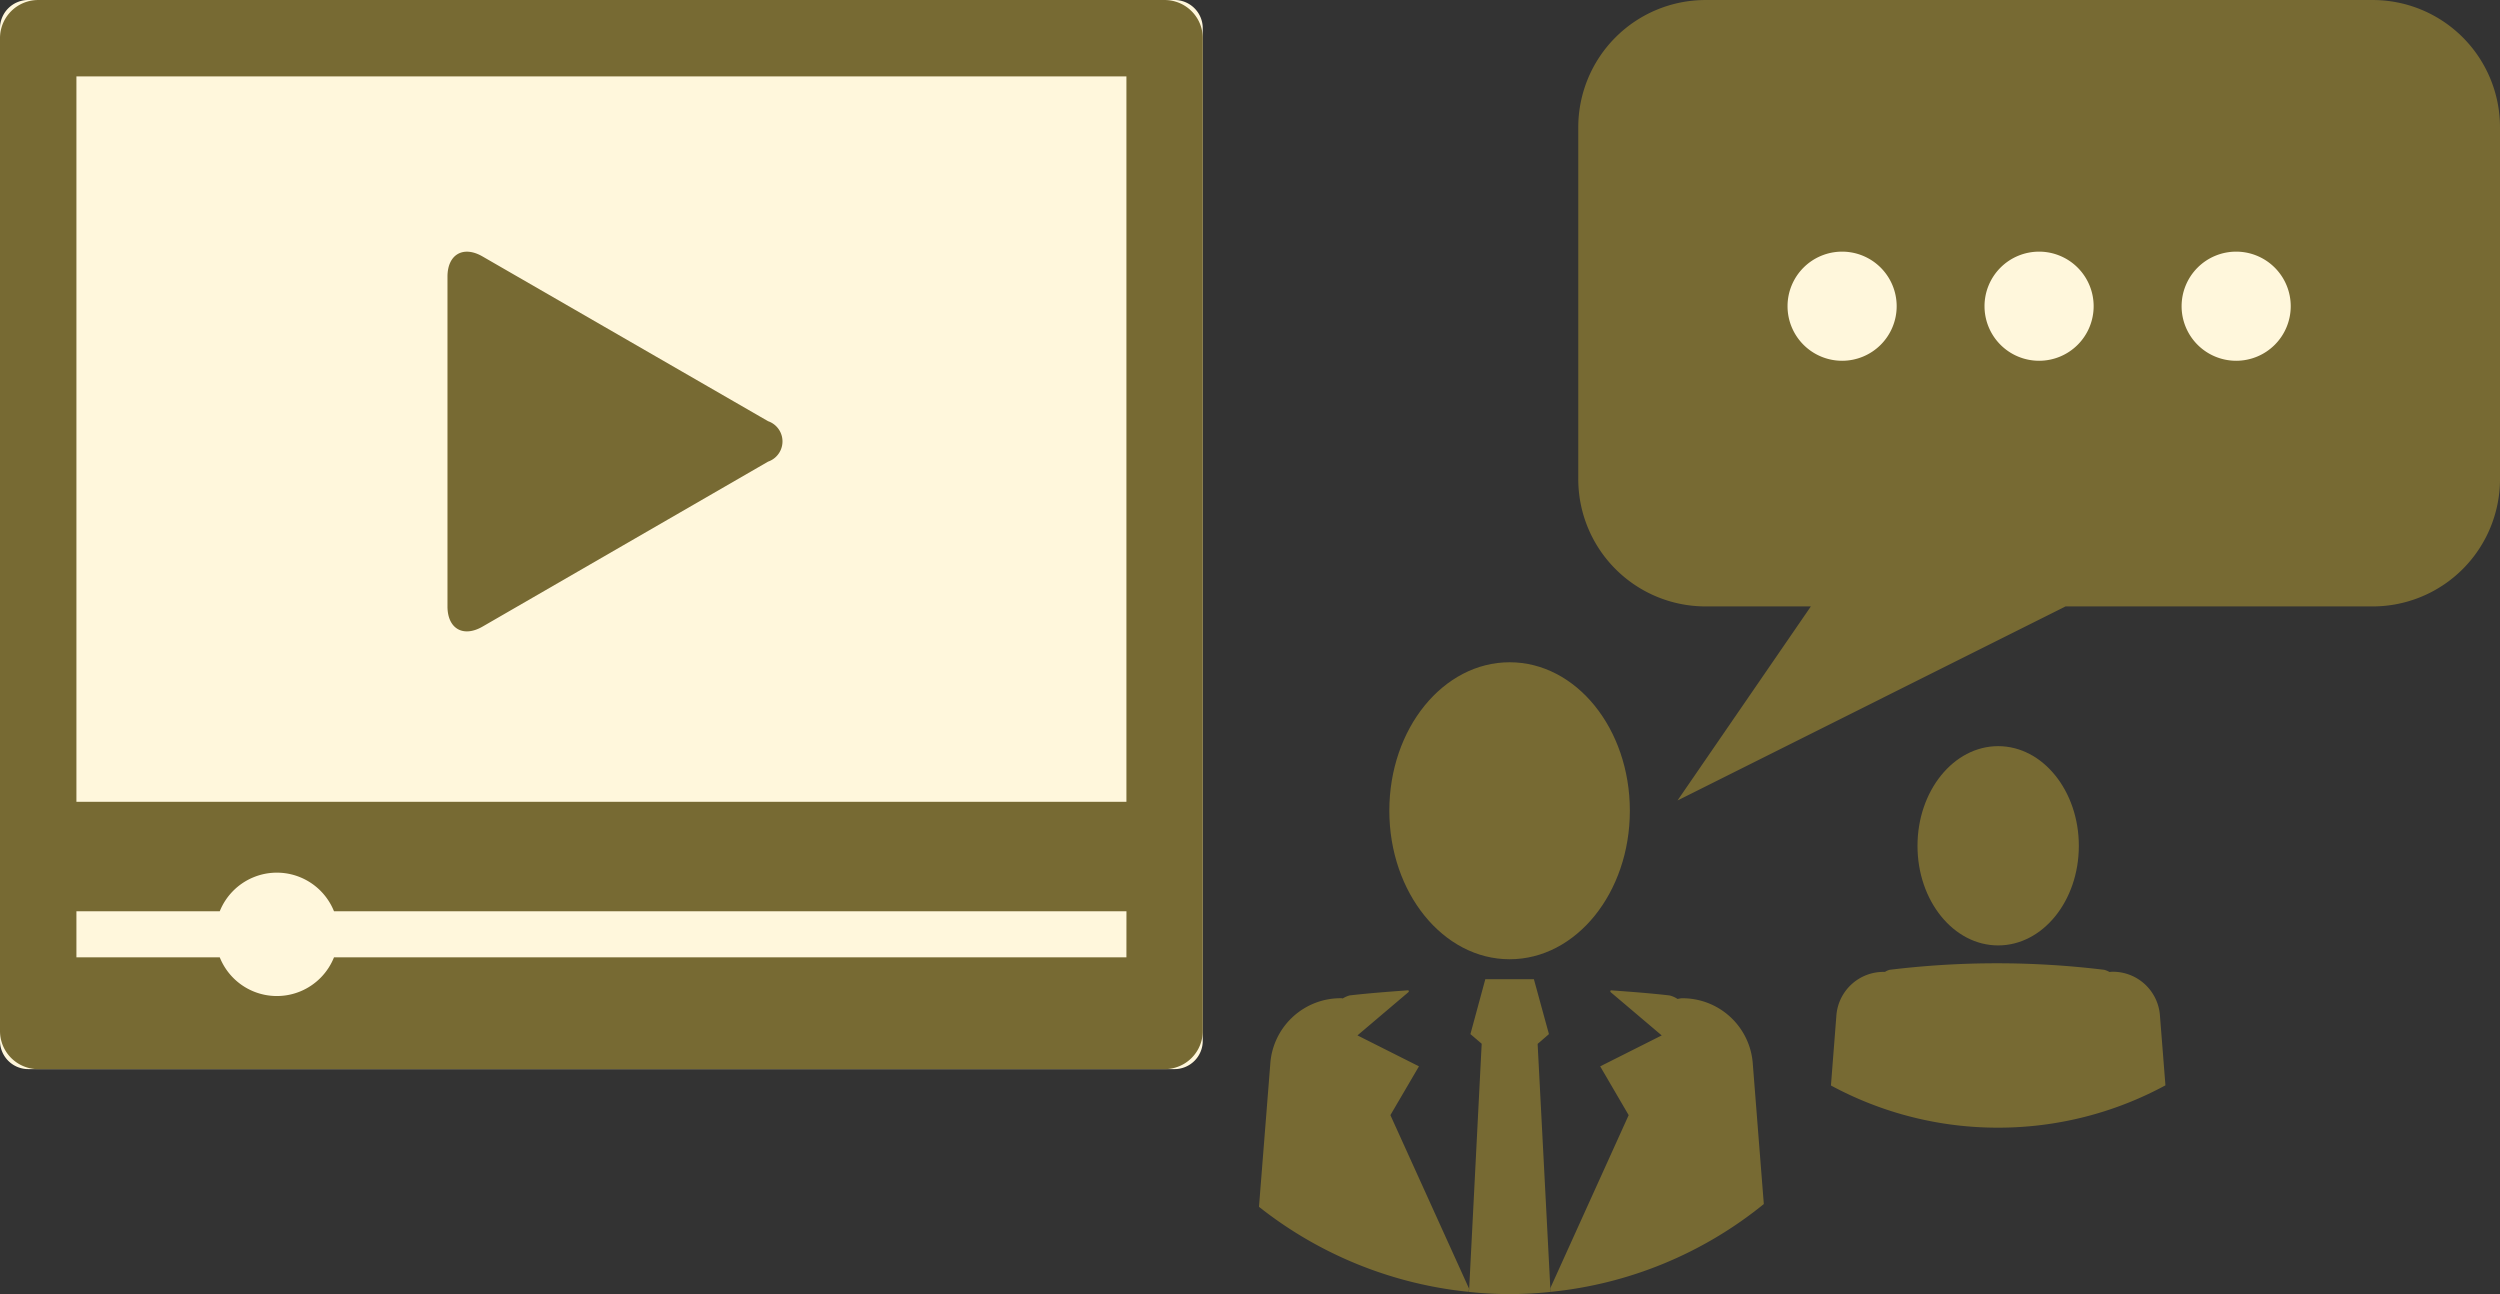 <svg xmlns="http://www.w3.org/2000/svg" width="120" height="62.115" viewBox="0 0 120 62.115"><rect x="0" y="0" width="120" height="62.115" fill="#333333" stroke="none"/><defs><style>.a{fill:#fff7dc;}.b{fill:#776a33;}</style></defs><g transform="translate(-849.568 -495.499)"><g transform="translate(849.568 495.499)"><path class="a" d="M1.357,0h55.02a1.355,1.355,0,0,1,1.355,1.355V49.962a1.355,1.355,0,0,1-1.355,1.355H1.357A1.357,1.357,0,0,1,0,49.96V1.357A1.357,1.357,0,0,1,1.357,0Z" transform="translate(0 0)"/><path class="b" d="M905.467,495.5H851.4a1.831,1.831,0,0,0-1.832,1.833v47.653a1.831,1.831,0,0,0,1.832,1.832h54.066a1.832,1.832,0,0,0,1.835-1.832V497.332A1.831,1.831,0,0,0,905.467,495.5Zm-1.831,45.95H865.6a2.952,2.952,0,0,1-5.484,0h-6.88V539.24h6.88a2.955,2.955,0,0,1,5.484,0h38.038Zm0-7.465h-50.4V499.165h50.4Z" transform="translate(-849.568 -495.499)"/><path class="b" d="M880.853,512.576a1.027,1.027,0,0,1,0,1.942l-13.707,7.919c-.927.534-1.681.1-1.681-.971V505.639c0-1.069.757-1.505,1.681-.971Z" transform="translate(-843.986 -492.359)"/></g><g transform="translate(910.004 495.499)"><g transform="translate(0 31.789)"><path class="b" d="M898.924,526.151c0,3.939,2.586,7.13,5.776,7.13s5.769-3.191,5.769-7.13-2.578-7.125-5.769-7.125S898.924,522.208,898.924,526.151Z" transform="translate(-892.672 -519.026)"/><path class="b" d="M900.6,536.671l1.371-2.342-2.952-1.485,2.467-2.093-.019-.073c-.939.069-1.874.138-2.823.247a1.269,1.269,0,0,0-.331.146.453.453,0,0,1-.053-.011,3.382,3.382,0,0,0-3.428,3.187l-.54,6.825a19.358,19.358,0,0,0,10.065,4.082l.016-.161Z" transform="translate(-894.297 -514.934)"/><path class="b" d="M914.366,534.249a3.382,3.382,0,0,0-3.431-3.187c-.066.008-.124.023-.185.032a1.2,1.2,0,0,0-.385-.168c-.947-.109-1.888-.178-2.825-.247l-.018.073,2.469,2.093-2.953,1.485,1.367,2.342-3.764,8.311.009.173a19.242,19.242,0,0,0,10.242-4.217Z" transform="translate(-890.665 -514.934)"/><path class="b" d="M905.051,533.39l.543-.47-.722-2.635H902.54l-.715,2.635.541.463-.6,11.75-.016.161a18.272,18.272,0,0,0,3.92,0l-.009-.173Z" transform="translate(-891.681 -515.072)"/></g><path class="b" d="M943.766,495.5h-32.02a6.111,6.111,0,0,0-6.11,6.11v16.883a6.112,6.112,0,0,0,6.11,6.114H916.8l-6.4,9.314,18.624-9.314h14.741a6.114,6.114,0,0,0,6.114-6.114V501.609A6.112,6.112,0,0,0,943.766,495.5Z" transform="translate(-890.315 -495.499)"/><g transform="translate(27.447 35.815)"><path class="b" d="M921.56,531.571c2.138,0,3.872-2.136,3.872-4.779s-1.735-4.786-3.872-4.786-3.872,2.142-3.872,4.786S919.422,531.571,921.56,531.571Z" transform="translate(-913.531 -522.006)"/><path class="b" d="M922.638,537.61a16.829,16.829,0,0,0,8.031-2.032l-.261-3.312a2.265,2.265,0,0,0-2.3-2.14c-.038,0-.08.009-.123.012a1.067,1.067,0,0,0-.255-.105,42.5,42.5,0,0,0-10.3,0,.8.8,0,0,0-.223.1l-.031,0a2.266,2.266,0,0,0-2.305,2.14l-.258,3.312A16.813,16.813,0,0,0,922.638,537.61Z" transform="translate(-914.611 -519.297)"/></g></g><path class="a" d="M915.691,509.677a2.619,2.619,0,1,1,2.619-2.619A2.619,2.619,0,0,1,915.691,509.677Z" transform="translate(22.298 3.139)"/><path class="a" d="M922.689,509.677a2.619,2.619,0,1,1,2.617-2.619A2.618,2.618,0,0,1,922.689,509.677Z" transform="translate(24.757 3.139)"/><path class="a" d="M929.688,509.677a2.619,2.619,0,1,1,2.62-2.619A2.618,2.618,0,0,1,929.688,509.677Z" transform="translate(27.215 3.139)"/></g></svg>